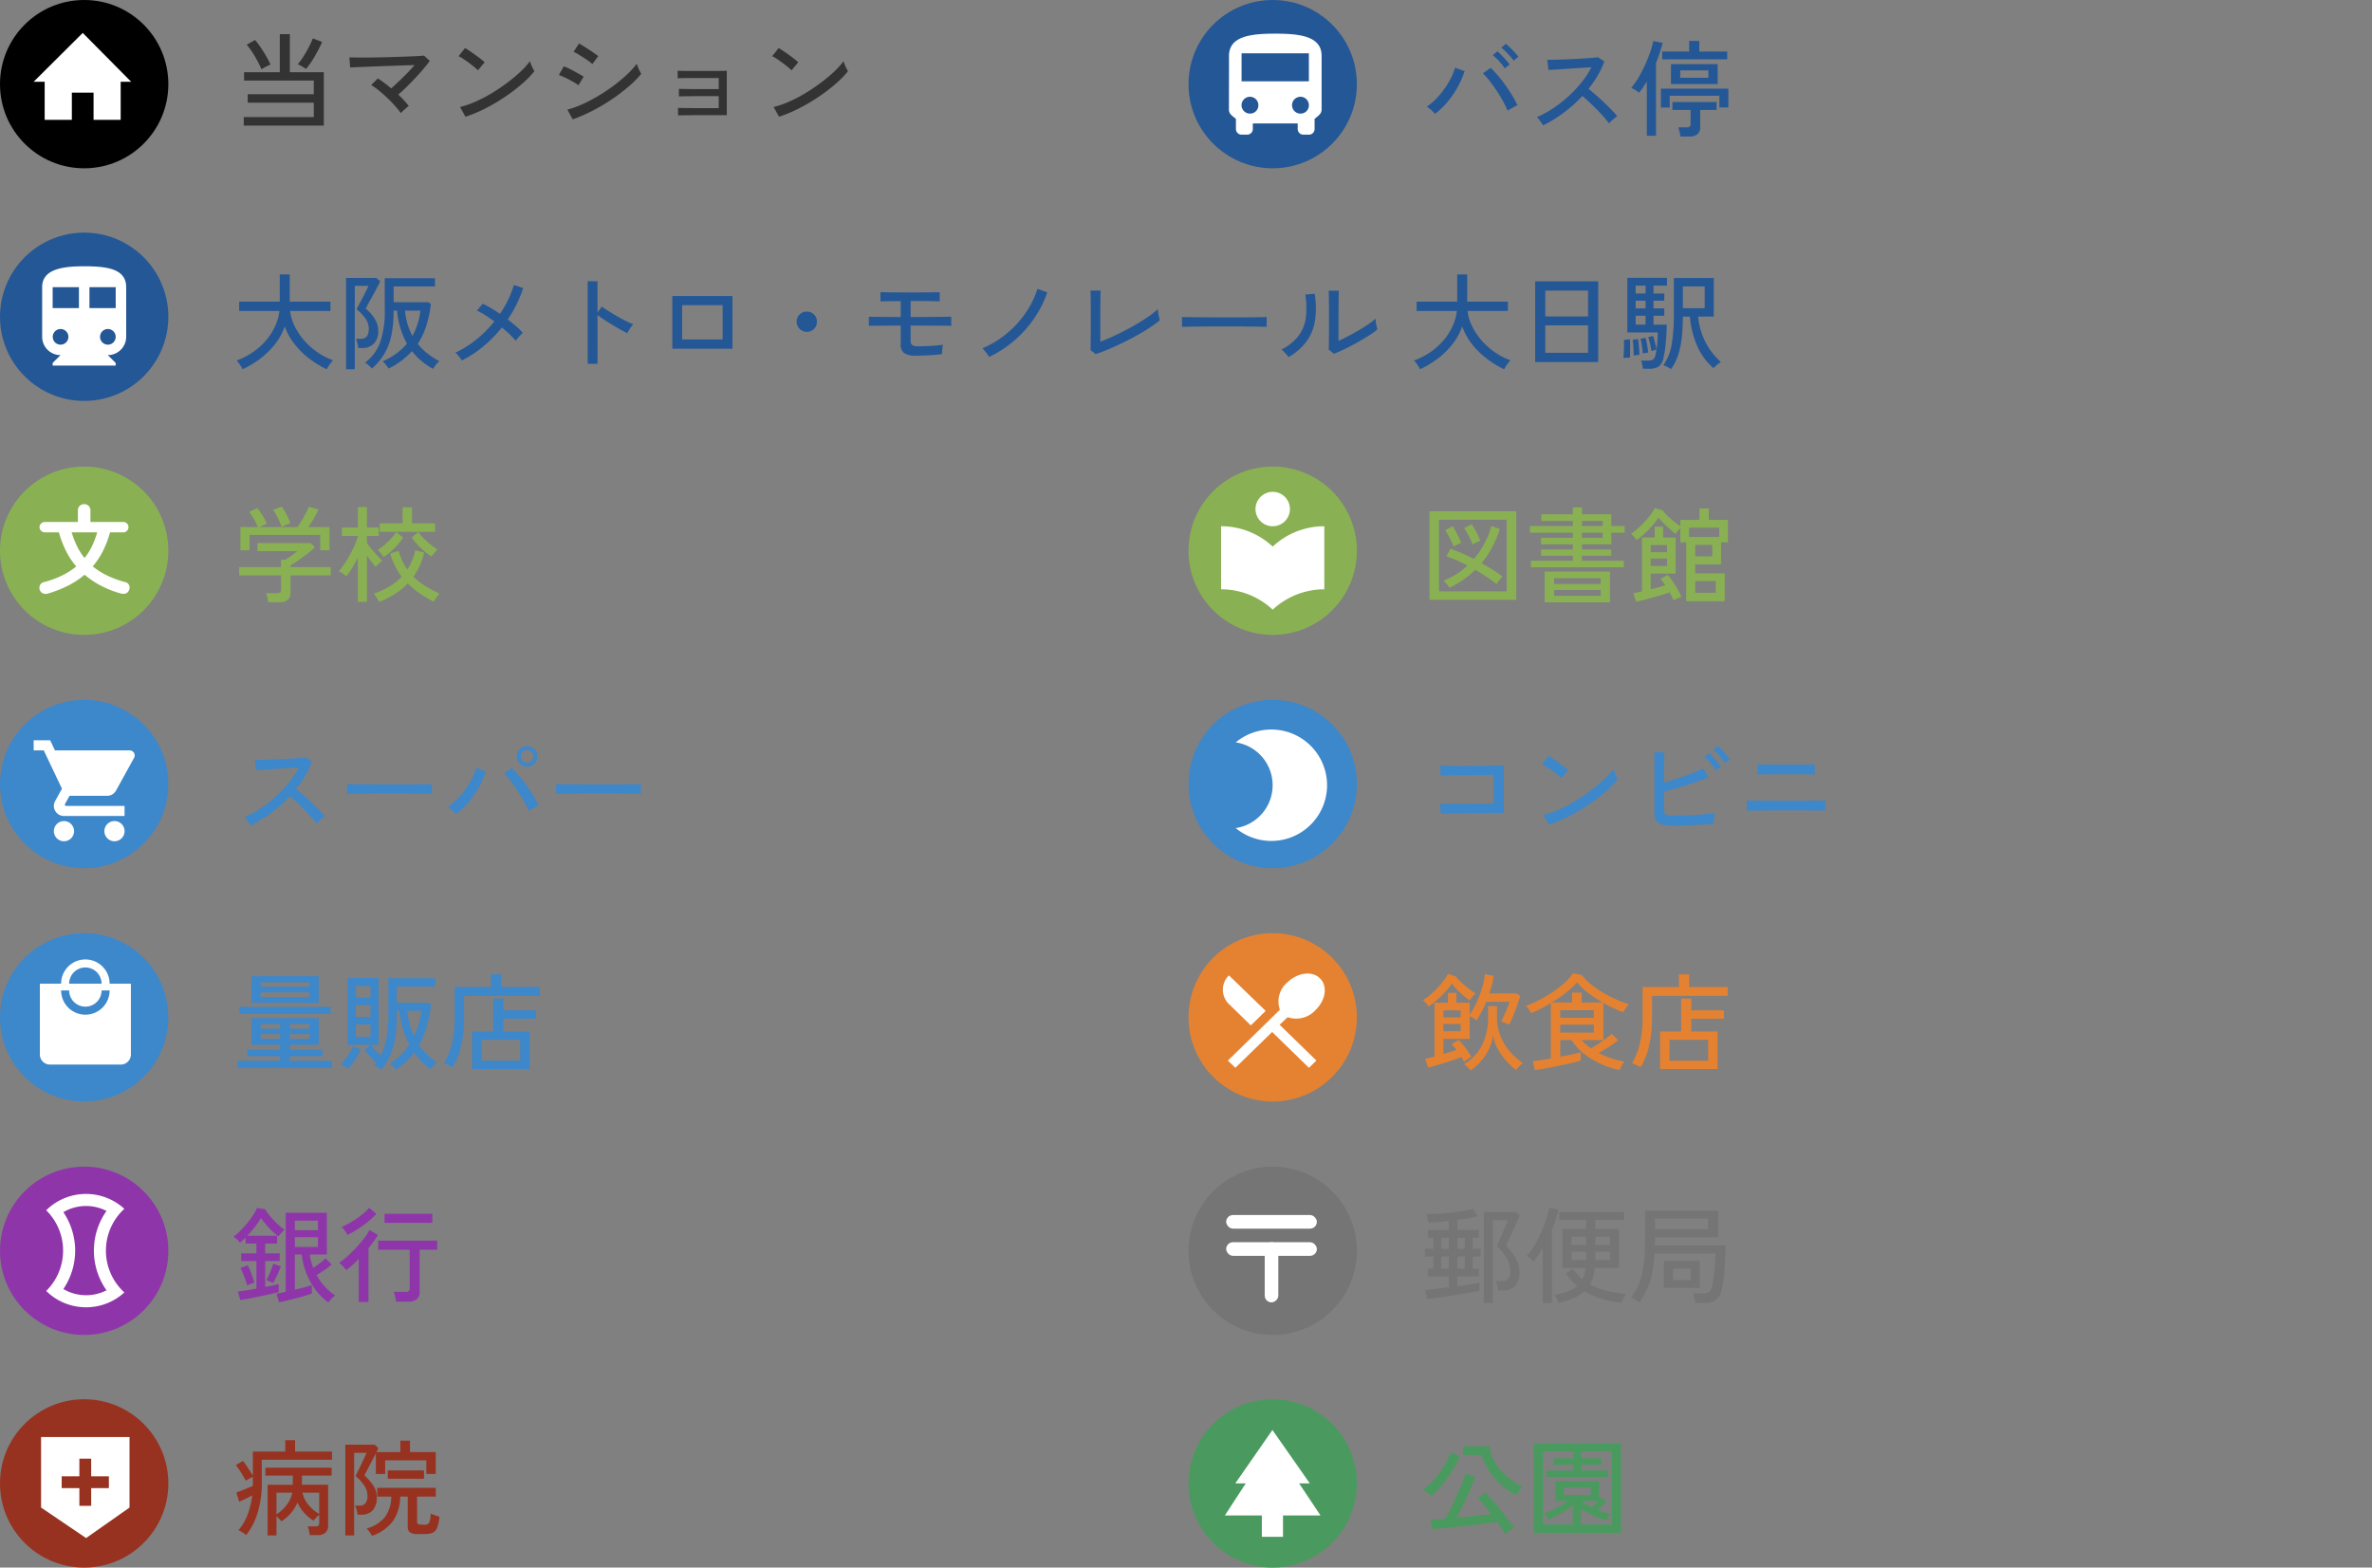 <svg xmlns="http://www.w3.org/2000/svg" xmlns:xlink="http://www.w3.org/1999/xlink" width="295" height="195" viewBox="0 0 295 195">
  <rect x="0" y="0" width="295" height="195" fill="#808080" stroke="none"/>
  <defs>
    <clipPath id="clip-path">
      <rect id="長方形_1557110" data-name="長方形 1557110" width="295" height="195" transform="translate(10217 -8471)" fill="#fff" stroke="#707070" stroke-width="1"/>
    </clipPath>
  </defs>
  <g id="マスクグループ_56" data-name="マスクグループ 56" transform="translate(-10217 8471)" clip-path="url(#clip-path)">
    <g id="グループ_199689" data-name="グループ 199689">
      <g id="グループ_199408" data-name="グループ 199408" transform="translate(10217 -8296.937)">
        <circle id="楕円形_349" data-name="楕円形 349" cx="10.468" cy="10.468" r="10.468" transform="translate(0 0)" fill="#973220"/>
        <path id="中マド_2" data-name="中マド 2" d="M5.594,12.562h0L0,8.771V0H11V8.771l-5.4,3.791Zm-.83-6.206v2.2H6.232v-2.2h2.2V4.887h-2.2v-2.2H4.764v2.2h-2.2V6.355Z" transform="translate(5.108 4.701)" fill="#fff"/>
      </g>
      <g id="グループ_199502" data-name="グループ 199502" transform="translate(10364.813 -8471)">
        <circle id="楕円形_351" data-name="楕円形 351" cx="10.468" cy="10.468" r="10.468" transform="translate(0)" fill="#245796"/>
        <path id="Icon_ion-md-bus" data-name="Icon ion-md-bus" d="M5.625,13.922c0,.628.454.8.872,1.187v1.256a.7.7,0,0,0,.7.7h.7a.7.7,0,0,0,.7-.7v-.7h5.583v.7a.7.7,0,0,0,.7.7h.7a.7.7,0,0,0,.7-.7V15.108c.419-.384.872-.593.872-1.187V7.259c0-2.443-2.687-2.759-5.758-2.759s-5.758.316-5.758,2.759Zm2.617.523A1.047,1.047,0,1,1,9.289,13.4,1.028,1.028,0,0,1,8.242,14.445Zm6.281,0A1.047,1.047,0,1,1,15.57,13.4,1.028,1.028,0,0,1,14.523,14.445Zm1.047-4.013H7.2V6.943H15.57v3.489Z" transform="translate(-0.6 -0.313)" fill="#fff"/>
      </g>
      <g id="グループ_199618" data-name="グループ 199618" transform="translate(10217 -8471)">
        <g id="グループ_199415" data-name="グループ 199415" transform="translate(0)">
          <circle id="楕円形_342" data-name="楕円形 342" cx="10.468" cy="10.468" r="10.468"/>
        </g>
        <path id="Icon_fa-solid-house" data-name="Icon fa-solid-house" d="M12.072,6.074h-1.3l0,4.739H7.4V7.434H4.7v3.379H1.319V6.074H-.049L6.056,0Z" transform="translate(4.236 4.094)" fill="#fff"/>
      </g>
      <g id="グループ_199509" data-name="グループ 199509" transform="translate(10217 -8412.958)">
        <g id="グループ_199503" data-name="グループ 199503" transform="translate(0 0)">
          <circle id="楕円形_351-2" data-name="楕円形 351" cx="10.468" cy="10.468" r="10.468" fill="#89b153"/>
        </g>
        <path id="パス_8426" data-name="パス 8426" d="M1.56.936A.944.944,0,0,1,.852.93.813.813,0,0,1,.468.48.728.728,0,0,1,.516-.1a.706.706,0,0,1,.5-.372A11.76,11.76,0,0,0,3.276-1.3a9.144,9.144,0,0,0,1.74-1.116A9.737,9.737,0,0,1,3.738-4.35a12.756,12.756,0,0,1-.882-2.31H1.1a.623.623,0,0,1-.456-.192.623.623,0,0,1-.192-.456.6.6,0,0,1,.192-.45A.633.633,0,0,1,1.1-7.944H5.22v-1.44a.741.741,0,0,1,.228-.564A.773.773,0,0,1,6-10.164a.773.773,0,0,1,.552.216.741.741,0,0,1,.228.564v1.44h4.092a.613.613,0,0,1,.45.186.613.613,0,0,1,.186.45.633.633,0,0,1-.186.456.6.6,0,0,1-.45.192H9.216a12.01,12.01,0,0,1-.87,2.3A9.809,9.809,0,0,1,7.068-2.424,9,9,0,0,0,8.832-1.3a12.173,12.173,0,0,0,2.256.828A.67.67,0,0,1,11.58-.1.723.723,0,0,1,11.6.48a.738.738,0,0,1-.378.444.988.988,0,0,1-.7.012A11.909,11.909,0,0,1,6.048-1.38,10.581,10.581,0,0,1,4.062-.06,14.559,14.559,0,0,1,1.56.936Zm4.488-4.4a7.521,7.521,0,0,0,.924-1.476A11.2,11.2,0,0,0,7.62-6.66H4.44a11.67,11.67,0,0,0,.666,1.716A7.411,7.411,0,0,0,6.048-3.468Z" transform="translate(4.468 14.837)" fill="#fff"/>
      </g>
      <g id="グループ_199619" data-name="グループ 199619" transform="translate(10217 -8442.063)">
        <g id="グループ_199532" data-name="グループ 199532" transform="translate(0 0)">
          <g id="グループ_199495" data-name="グループ 199495">
            <circle id="楕円形_342-2" data-name="楕円形 342" cx="10.468" cy="10.468" r="10.468" fill="#245796"/>
          </g>
          <path id="Icon_ion-md-train" data-name="Icon ion-md-train" d="M10.851,3.375c-2.613,0-5.226.324-5.226,2.6v6.176a2.281,2.281,0,0,0,2.286,2.275l-.98.974v.327h7.839V15.4l-.98-.974a2.283,2.283,0,0,0,2.286-2.275V5.979C16.077,3.7,13.737,3.375,10.851,3.375Zm-2.94,9.752a.974.974,0,1,1,.98-.974A.976.976,0,0,1,7.911,13.127ZM10.2,8.577H6.932v-2.6H10.2Zm1.307,0v-2.6h3.266v2.6Zm2.286,4.549a.974.974,0,1,1,.98-.974A.976.976,0,0,1,13.791,13.127Z" transform="translate(-0.383 0.812)" fill="#fff"/>
        </g>
      </g>
      <path id="パス_8416" data-name="パス 8416" d="M1.378,15.624V14.558h8.71V12.777H1.872V11.724h8.216v-1.7H1.417V8.981H5.863V4.249H7.111V8.981h4.225v6.643ZM9.126,8.578q-.1-.078-.306-.2t-.4-.234a1.245,1.245,0,0,0-.332-.136,8.831,8.831,0,0,0,.722-.995q.358-.566.663-1.151a10.6,10.6,0,0,0,.5-1.092l1.157.455q-.416.91-.936,1.807A10.916,10.916,0,0,1,9.126,8.578Zm-5.551.039A10.481,10.481,0,0,0,3.087,7.59q-.305-.572-.656-1.111a7.517,7.517,0,0,0-.689-.917l1.04-.585a9.789,9.789,0,0,1,.708.93q.358.527.676,1.079a11.568,11.568,0,0,1,.54,1.047,3.17,3.17,0,0,0-.345.149q-.227.11-.448.234T3.575,8.617Zm17.342,5.447a11.9,11.9,0,0,0-.754-.923q-.442-.494-.949-.975t-1.021-.9a8.535,8.535,0,0,0-.969-.689l.832-.819q.39.247.819.566t.845.67q.429-.377.942-.871T21.7,9.1q.52-.533.923-1-.7.013-1.612.045l-1.891.065q-.981.032-1.885.071t-1.6.065q-.7.026-1.021.052l-.1-1.261q.4.013,1.151.02t1.677-.006q.93-.013,1.918-.039t1.9-.059q.917-.033,1.612-.065T23.8,6.914l.715.663q-.3.416-.76.962T22.743,9.67q-.553.585-1.1,1.131t-1.047.962A12.052,12.052,0,0,1,21.9,13.18a3.38,3.38,0,0,0-.312.247q-.195.169-.384.344T20.917,14.064Zm8.034.455-.676-1.209a11.34,11.34,0,0,0,1.937-.67,18.128,18.128,0,0,0,2.009-1.047,22.47,22.47,0,0,0,1.9-1.281A19.526,19.526,0,0,0,35.77,8.942a9.845,9.845,0,0,0,1.2-1.326,3.675,3.675,0,0,0,.143.4q.1.253.221.494t.182.358a12.485,12.485,0,0,1-1.586,1.612,21.506,21.506,0,0,1-2.119,1.606,23.753,23.753,0,0,1-2.4,1.411A16.675,16.675,0,0,1,28.951,14.519ZM30.5,8.747a4.8,4.8,0,0,0-.448-.41q-.306-.253-.67-.52t-.708-.494a4.2,4.2,0,0,0-.579-.332L28.9,5.978q.234.13.579.364t.708.494q.364.26.676.507t.481.4Zm11.791,6.1-.663-1.209a12.094,12.094,0,0,0,1.944-.708,19.946,19.946,0,0,0,1.989-1.053,22.061,22.061,0,0,0,1.872-1.261,18.7,18.7,0,0,0,1.618-1.358,10.9,10.9,0,0,0,1.209-1.326,3.168,3.168,0,0,0,.143.41q.1.253.221.494t.182.358a12.953,12.953,0,0,1-1.6,1.606,22.826,22.826,0,0,1-2.087,1.579,23.545,23.545,0,0,1-2.373,1.4A19.337,19.337,0,0,1,42.289,14.844Zm2.444-6.877a3.868,3.868,0,0,0-.436-.351q-.306-.221-.676-.461t-.7-.436a4.2,4.2,0,0,0-.526-.273l.676-1.04q.234.13.572.338t.7.449q.364.241.663.448t.455.338ZM43,10.606a3.634,3.634,0,0,0-.475-.325q-.306-.182-.669-.371t-.708-.344a6.24,6.24,0,0,0-.579-.234l.611-1.079a6.059,6.059,0,0,1,.611.26q.351.169.708.364t.67.37q.312.176.481.293ZM55.393,14.35v-.936q.143.013.572.02l1.047.013q.618.007,1.313.007H60.45V11.958H58.416q-.682,0-1.306.007l-1.06.013q-.435.007-.552.019v-.949q.143.013.552.019l1,.013q.591.007,1.287.007H60.45V9.709H56.972q-.631,0-1.072.007t-.559.02V8.8q.143.013.553.02t1,.007h2.7q.715,0,1.222-.007t.637-.02v5.525H58.37q-.7,0-1.339.006l-1.079.013Zm12.558.169-.676-1.209a11.34,11.34,0,0,0,1.937-.67,18.128,18.128,0,0,0,2.008-1.047,22.469,22.469,0,0,0,1.9-1.281A19.525,19.525,0,0,0,74.77,8.942a9.845,9.845,0,0,0,1.2-1.326,3.675,3.675,0,0,0,.143.4q.1.253.221.494t.182.358a12.485,12.485,0,0,1-1.586,1.612,21.507,21.507,0,0,1-2.119,1.606,23.753,23.753,0,0,1-2.405,1.411A16.674,16.674,0,0,1,67.951,14.519ZM69.5,8.747a4.8,4.8,0,0,0-.449-.41q-.306-.253-.67-.52t-.708-.494a4.2,4.2,0,0,0-.578-.332L67.9,5.978q.234.13.578.364t.708.494q.364.26.676.507t.481.4Z" transform="translate(10245.937 -8471)" fill="#333"/>
      <path id="パス_8415" data-name="パス 8415" d="M1.234.975a3.444,3.444,0,0,0-.2-.364Q.9.39.741.182a2.046,2.046,0,0,0-.26-.3A8.473,8.473,0,0,0,2.487-1.131,8.517,8.517,0,0,0,4.122-2.587,7.484,7.484,0,0,0,5.265-4.349a6.371,6.371,0,0,0,.552-1.931H.806V-7.436h5.05v-3.38H7.1v3.38h5.063v1.157H7.141a5.979,5.979,0,0,0,.571,1.9A7.945,7.945,0,0,0,8.88-2.626a9.076,9.076,0,0,0,1.629,1.463A8.238,8.238,0,0,0,12.476-.143q-.1.117-.266.331T11.9.618A2.683,2.683,0,0,0,11.7.975,12.037,12.037,0,0,1,9.536-.345a10.15,10.15,0,0,1-1.83-1.8,7.809,7.809,0,0,1-1.227-2.21A7.634,7.634,0,0,1,5.245-2.119,10.046,10.046,0,0,1,3.4-.325,11.878,11.878,0,0,1,1.234.975Zm23.7-.052a8.15,8.15,0,0,1-2.635-2.2A9.723,9.723,0,0,1,19.4.884q-.078-.117-.214-.3T18.9.234a1.326,1.326,0,0,0-.26-.247,8.1,8.1,0,0,0,3.038-2.2,10.17,10.17,0,0,1-1.233-4.108h-.428a14.69,14.69,0,0,1-.286,3.1A7.5,7.5,0,0,1,18.85-.923,7.694,7.694,0,0,1,17.318.884a4.194,4.194,0,0,0-.4-.4,2.184,2.184,0,0,0-.448-.332A5.609,5.609,0,0,0,18.35-2.4a11.643,11.643,0,0,0,.565-3.939v-4.017h6.244v1.027H20.019v1.963h4.271l.363.208a14.944,14.944,0,0,1-.578,2.737,8.994,8.994,0,0,1-1.058,2.242,7.594,7.594,0,0,0,1.214,1.2A9.442,9.442,0,0,0,25.7-.026a2.473,2.473,0,0,0-.279.267,2.968,2.968,0,0,0-.292.37Q25,.806,24.939.923ZM14.1.975V-10.387h3.765l.48.416a5,5,0,0,1-.234.494q-.182.351-.422.8t-.487.884q-.247.435-.422.767t-.24.449a5.3,5.3,0,0,1,1.136,1.287A2.766,2.766,0,0,1,18.1-3.822,2.165,2.165,0,0,1,17.545-2.2a1.944,1.944,0,0,1-1.409.533h-.519a4.547,4.547,0,0,0-.11-.592,5.078,5.078,0,0,0-.162-.553h.61q.974,0,.974-1.248a2.242,2.242,0,0,0-.435-1.3A5.236,5.236,0,0,0,15.41-6.487l.188-.37q.149-.293.357-.676t.409-.78q.2-.4.344-.7a3.384,3.384,0,0,0,.169-.39H15.189V.975Zm8.256-4.147a7.71,7.71,0,0,0,.63-1.45,9.465,9.465,0,0,0,.37-1.7H21.434a8.074,8.074,0,0,0,.318,1.69A8.1,8.1,0,0,0,22.355-3.172ZM28.5-.117a3.7,3.7,0,0,0-.221-.319q-.143-.189-.3-.377a1.538,1.538,0,0,0-.286-.28A12.267,12.267,0,0,0,30.339-2.75a14.711,14.711,0,0,0,2.207-2.229q-.584-.429-1.149-.787a7.413,7.413,0,0,0-1.019-.552l.714-.858a8.864,8.864,0,0,1,1.032.539q.552.332,1.11.722a12.64,12.64,0,0,0,1.74-3.6l1.155.39a14.588,14.588,0,0,1-.811,2,16.242,16.242,0,0,1-1.11,1.911q.558.429,1.052.852a8.811,8.811,0,0,1,.831.8q-.117.1-.3.292t-.344.384q-.162.2-.253.312a9.208,9.208,0,0,0-.746-.793Q34-3.8,33.481-4.225A16.662,16.662,0,0,1,31.209-1.9,13.8,13.8,0,0,1,28.5-.117ZM44.152.3V-9.971h1.22v3.9l.532-.754q.312.234.811.546t1.071.644q.571.332,1.11.6a8.915,8.915,0,0,0,.928.416,1.859,1.859,0,0,0-.26.312q-.156.221-.292.442t-.2.351q-.351-.169-.844-.448t-1.032-.6q-.539-.325-1.019-.643t-.8-.566V.3ZM54.68-1.586V-8.138h7.477v6.552ZM55.9-2.73h5.037V-6.994H55.9Zm15.5-.949a1.212,1.212,0,0,1-.889-.371,1.215,1.215,0,0,1-.37-.891,1.209,1.209,0,0,1,.37-.9A1.223,1.223,0,0,1,71.4-6.2a1.216,1.216,0,0,1,.9.364,1.22,1.22,0,0,1,.363.9,1.226,1.226,0,0,1-.363.891A1.206,1.206,0,0,1,71.4-3.679ZM84.966-.715a2.605,2.605,0,0,1-1.434-.306,1.22,1.22,0,0,1-.448-1.085V-4.459q-.584,0-1.227.007t-1.22.006q-.578,0-.987.006t-.526.02V-5.564q.143.013.552.02t.974.006q.565,0,1.2.007t1.233.006V-7.5q-.532,0-1.077.007l-.941.013q-.4.007-.5.02V-8.619q.143.013.6.019l1.065.013q.61.007,1.214.007h1.973q.539,0,1.077-.007L87.42-8.6q.389-.007.506-.019v1.157q-.117-.013-.5-.026t-.9-.019Q86-7.514,85.459-7.514H84.317v1.989H85.44q.6,0,1.246-.006l1.22-.013.974-.013.487-.007V-4.42q-.13-.013-.519-.02T87.9-4.446q-.558,0-1.181-.006t-1.233-.007H84.317v1.9a.629.629,0,0,0,.195.52,1.278,1.278,0,0,0,.753.156q.506,0,1.09-.026t1.123-.072q.539-.045.863-.1-.026.1-.058.331t-.052.468q-.019.24-.019.37-.351.052-.935.1t-1.2.072Q85.459-.715,84.966-.715Zm9.113.156A2.181,2.181,0,0,0,93.852-.9q-.162-.208-.331-.416a2.757,2.757,0,0,0-.286-.312,12.1,12.1,0,0,0,3.057-1.859,12.543,12.543,0,0,0,2.343-2.574,11.208,11.208,0,0,0,1.454-2.964l1.22.429a13.041,13.041,0,0,1-1.623,3.237,14.289,14.289,0,0,1-2.48,2.763A13.912,13.912,0,0,1,94.079-.559ZM107.334-.91l-.649-.507q.013-.169.019-.643t.013-1.105q.006-.631.006-1.274V-6.552q0-.507-.006-.988t-.013-.825q-.007-.345-.019-.448h1.259q-.013.247-.019.793t-.013,1.183q-.006.637-.006,1.183v3.2q.9-.338,1.928-.826t2.032-1.046q1-.559,1.837-1.124a10.566,10.566,0,0,0,1.357-1.06,3.134,3.134,0,0,0,.045.436q.045.293.11.565t.091.4a14.353,14.353,0,0,1-1.24.9q-.72.475-1.571.949t-1.753.916q-.9.442-1.772.813T107.334-.91ZM118.07-4.29v-.871q0-.247-.013-.364.325.013.974.02l1.512.013,1.83.013q.967.006,1.934.006t1.824-.006q.857-.007,1.506-.02t.961-.026v.286q0,.234-.006.526a3.6,3.6,0,0,0,.006.41q-.4-.013-1.194-.026t-1.811-.02q-1.019-.006-2.123-.006t-2.155.006q-1.052.007-1.9.02T118.07-4.29Zm18.9,3.341-.662-.533q.013-.182.019-.63t.013-1.04q.007-.591.007-1.228V-5.564q0-.923-.007-1.82T136.309-8.8h1.259q-.013.247-.019.8t-.013,1.2q-.006.644-.006,1.19v3.055q.545-.247,1.22-.6t1.337-.741q.662-.39,1.207-.767a7.039,7.039,0,0,0,.844-.663,3.56,3.56,0,0,0,.039.455q.039.286.1.54t.084.357a9.81,9.81,0,0,1-1.123.8q-.695.435-1.48.871t-1.525.793Q137.49-1.157,136.971-.949Zm-5.66.416a2.408,2.408,0,0,0-.234-.312q-.156-.182-.331-.358a3.85,3.85,0,0,0-.305-.28,6.15,6.15,0,0,0,2.142-1.729,4.8,4.8,0,0,0,.883-2.242A10.423,10.423,0,0,0,133.4-8.32l1.168-.1a11.005,11.005,0,0,1,.045,3.3,5.989,5.989,0,0,1-1.032,2.594A7.3,7.3,0,0,1,131.311-.533ZM147.668.975a3.443,3.443,0,0,0-.2-.364q-.136-.221-.292-.429a2.044,2.044,0,0,0-.26-.3,8.473,8.473,0,0,0,2.006-1.014,8.516,8.516,0,0,0,1.636-1.456A7.483,7.483,0,0,0,151.7-4.349a6.372,6.372,0,0,0,.552-1.931h-5.011V-7.436h5.05v-3.38h1.246v3.38H158.6v1.157h-5.024a5.98,5.98,0,0,0,.571,1.9,7.945,7.945,0,0,0,1.168,1.755,9.076,9.076,0,0,0,1.629,1.463A8.239,8.239,0,0,0,158.91-.143q-.1.117-.266.331t-.305.429a2.683,2.683,0,0,0-.208.358,12.037,12.037,0,0,1-2.161-1.32,10.15,10.15,0,0,1-1.83-1.8,7.808,7.808,0,0,1-1.227-2.21,7.634,7.634,0,0,1-1.233,2.236,10.047,10.047,0,0,1-1.843,1.794A11.879,11.879,0,0,1,147.668.975Zm14.319-.9V-9.958h7.841V.078Zm1.259-1.144h5.322V-4.485h-5.322Zm0-4.524h5.322V-8.814h-5.322ZM178.889.962a2.853,2.853,0,0,0-.474-.28,5.031,5.031,0,0,0-.487-.215,6.318,6.318,0,0,0,1.058-2.7,22.737,22.737,0,0,0,.253-3.595v-4.55H184.2v4.8h-1.947a8.823,8.823,0,0,0,.935,3.211A8.231,8.231,0,0,0,185.094.078a1.681,1.681,0,0,0-.305.2q-.188.143-.357.3a3.623,3.623,0,0,0-.26.26,7.632,7.632,0,0,1-2-2.691,11.172,11.172,0,0,1-.935-3.718h-.883q0,1.235-.11,2.4a11.422,11.422,0,0,1-.422,2.2A6.791,6.791,0,0,1,178.889.962ZM175.4.91q-.026-.208-.1-.527a3.694,3.694,0,0,0-.136-.488h.844a1.2,1.2,0,0,0,.656-.137,1,1,0,0,0,.305-.631q.065-.286.13-.741t.1-.981q.039-.527.039-1.008H173.45v-6.8h4.933v.975h-1.675v.975h1.337v.9h-1.337v.962h1.337v.91h-1.337v1.105h1.636q0,.754-.052,1.515t-.136,1.423a10.57,10.57,0,0,1-.2,1.144,1.821,1.821,0,0,1-.6,1.118,2.037,2.037,0,0,1-1.175.286Zm4.959-7.527h2.713V-9.334h-2.713ZM172.969-.429q.026-.273.045-.7t.026-.858a6.293,6.293,0,0,0-.019-.689l.753-.078q.026.26.026.7t-.006.871q-.007.436-.019.721a3.052,3.052,0,0,0-.4,0A3.31,3.31,0,0,0,172.969-.429Zm1.272-.3q0-.247-.019-.63t-.045-.754a5.36,5.36,0,0,0-.065-.579l.675-.091q.039.247.071.618t.065.735q.032.364.032.6l-.35.046A3.536,3.536,0,0,0,174.241-.728Zm.247-3.848h1.233V-5.681h-1.233Zm.883,3.588q-.013-.26-.058-.6t-.1-.682a4.426,4.426,0,0,0-.123-.546l.636-.117q.065.234.13.579t.117.683q.052.338.065.559-.052.013-.195.039l-.279.052Q175.423-1,175.371-.988Zm-.883-7.462h1.233v-.975h-1.233Zm0,1.859h1.233v-.962h-1.233Zm1.96,5.3q-.052-.377-.162-.884a5.9,5.9,0,0,0-.24-.845l.6-.143a4.625,4.625,0,0,1,.162.513q.084.318.156.637t.11.539l-.175.052-.266.078Q176.5-1.3,176.448-1.287Z" transform="translate(10245.937 -8426.04)" fill="#245796"/>
      <circle id="楕円形_343" data-name="楕円形 343" cx="10.468" cy="10.468" r="10.468" transform="translate(10364.813 -8354.915)" fill="#e58231"/>
      <g id="Icon_ion-md-restaurant" data-name="Icon ion-md-restaurant" transform="translate(10369.086 -8349.896)">
        <path id="パス_8358" data-name="パス 8358" d="M6.886,11.262l1.847-1.8L4.163,5.042a2.489,2.489,0,0,0,0,3.568Z" transform="translate(-3.41 -4.812)" fill="#fff"/>
        <path id="パス_8359" data-name="パス 8359" d="M12.307,9.931a3.256,3.256,0,0,0,3.482-.9c1.26-1.226,1.526-3,.531-3.938-.962-.968-2.786-.71-4.046.517A3.079,3.079,0,0,0,11.345,9c-1.459,1.452-6.467,6.326-6.467,6.326l.929.9,4.576-4.454,4.576,4.454.928-.9-4.576-4.454Z" transform="translate(-4.255 -4.5)" fill="#fff"/>
      </g>
      <path id="パス_8422" data-name="パス 8422" d="M.949.715.559-.364q.234-.052.533-.123T1.729-.65V-7.345H3.406V-8.58h1.04v1.235H6.1v1.469a7.784,7.784,0,0,0,.656-1.073,12.682,12.682,0,0,0,.579-1.3A12.559,12.559,0,0,0,7.768-9.62a8.1,8.1,0,0,0,.227-1.274l1.092.195A9.28,9.28,0,0,1,8.879-9.64q-.143.565-.325,1.138H11.9l.494.286q-.143.507-.377,1.17t-.5,1.313q-.266.65-.514,1.118a1.648,1.648,0,0,0-.286-.149q-.2-.085-.39-.156A1.387,1.387,0,0,0,10-5.005q.2-.351.4-.806t.39-.9a7.718,7.718,0,0,0,.273-.754h-2.9q-.273.65-.579,1.248a8.344,8.344,0,0,1-.63,1.053,1.855,1.855,0,0,0-.4-.28A4.04,4.04,0,0,0,6.1-5.668v2.821H2.834V-.962q.884-.26,1.638-.52-.156-.195-.312-.377t-.3-.325l.871-.533A10.294,10.294,0,0,1,5.609-1.7,11.189,11.189,0,0,1,6.318-.624a1.51,1.51,0,0,0-.286.162q-.182.124-.357.254L5.395,0Q5.33-.143,5.252-.293T5.083-.6q-.39.156-.949.351T2.97.137q-.6.189-1.144.345T.949.715ZM6.2,1.079A1.8,1.8,0,0,0,5.98.813Q5.824.65,5.661.5a1.117,1.117,0,0,0-.28-.2A5.54,5.54,0,0,0,7.664-2.125,7.865,7.865,0,0,0,8.4-5.577V-6.929H9.5v1.352a6.333,6.333,0,0,0,.409,2.314A6.669,6.669,0,0,0,11.05-1.352,9.146,9.146,0,0,0,12.727.182a1.3,1.3,0,0,0-.3.227q-.169.163-.325.331t-.234.273A7.994,7.994,0,0,1,10.55-.228,7.875,7.875,0,0,1,9.5-1.794a4.379,4.379,0,0,1-.488-1.625A5.529,5.529,0,0,1,8.151-.942,7.026,7.026,0,0,1,6.2,1.079ZM1-6.877a1.87,1.87,0,0,0-.2-.28Q.663-7.319.52-7.469a1.817,1.817,0,0,0-.234-.214,5.067,5.067,0,0,0,.878-.611,11.1,11.1,0,0,0,.9-.858,10.84,10.84,0,0,0,.793-.936,6.169,6.169,0,0,0,.546-.845l1,.325a3.037,3.037,0,0,0,.423.5q.293.293.657.6t.721.578a6.392,6.392,0,0,0,.631.423,2.841,2.841,0,0,0-.247.253q-.156.176-.293.345a2.985,2.985,0,0,0-.2.273Q5.85-7.8,5.531-8.067t-.643-.572q-.325-.306-.6-.6a4.554,4.554,0,0,1-.416-.5,7.1,7.1,0,0,1-.8,1.027A13.933,13.933,0,0,1,2.021-7.676,9.733,9.733,0,0,1,1-6.877ZM2.834-3.8H4.979v-.91H2.834Zm0-1.729H4.979V-6.4H2.834ZM14.209,1.027,13.962-.078q.325-.026.923-.117T16.2-.416v-6.9q-.611.377-1.235.7t-1.222.566a4.289,4.289,0,0,0-.286-.468,3.133,3.133,0,0,0-.351-.442,12.772,12.772,0,0,0,1.67-.741,18.916,18.916,0,0,0,1.684-1,12.385,12.385,0,0,0,1.469-1.137A6.085,6.085,0,0,0,18.941-11l1.092.2a6.315,6.315,0,0,0,1.15,1.163,13.276,13.276,0,0,0,1.534,1.053,15.4,15.4,0,0,0,1.658.851,14.322,14.322,0,0,0,1.508.572,3.636,3.636,0,0,0-.37.494q-.2.312-.306.507Q24.635-6.37,24-6.669t-1.274-.663V-2.7h-2.7a7.3,7.3,0,0,0,.552.546,6.044,6.044,0,0,0,.617.481q.442-.26.943-.592t.936-.656a7.835,7.835,0,0,0,.682-.559l.819.793q-.3.247-.708.533T23-1.6q-.448.273-.851.507a10.616,10.616,0,0,0,1.528.644,11.923,11.923,0,0,0,1.67.422,1.766,1.766,0,0,0-.227.3,4.584,4.584,0,0,0-.228.4,1.993,1.993,0,0,0-.143.351,10.442,10.442,0,0,1-2.3-.741,10.031,10.031,0,0,1-2.119-1.28,6.81,6.81,0,0,1-1.56-1.71h-1.4V-.637q.806-.143,1.5-.293t1.047-.253V-.156q-.325.1-.891.241T17.778.37Q17.1.52,16.406.657T15.139.89Q14.56.988,14.209,1.027Zm2.08-8.4h2.548V-8.606h1.2v1.235h2.613a14.923,14.923,0,0,1-1.794-1.183A8.209,8.209,0,0,1,19.461-9.88,10.2,10.2,0,0,1,18.07-8.593,17.887,17.887,0,0,1,16.289-7.371Zm1.079,3.744h4.173v-.988H17.368Zm0-1.846h4.173v-.949H17.368ZM29.783.9V-3.77H32.4v-4.1h1.261V-6.4h4.056v1.04H33.657V-3.77h3.276V.9ZM27.352.663Q27.235.6,27.034.5t-.4-.189a1.537,1.537,0,0,0-.345-.117,8.718,8.718,0,0,0,.988-2.509A14.378,14.378,0,0,0,27.612-5.6V-9.3h4.524v-1.573H33.4V-9.3h4.784V-8.2h-9.4V-5.59a16.221,16.221,0,0,1-.351,3.523A8.6,8.6,0,0,1,27.352.663Zm3.6-.793h4.81v-2.6h-4.81Z" transform="translate(10393.677 -8338.916)" fill="#e58231"/>
      <circle id="楕円形_344" data-name="楕円形 344" cx="10.468" cy="10.468" r="10.468" transform="translate(10364.813 -8383.937)" fill="#3d87cb"/>
      <path id="Icon_feather-moon" data-name="Icon feather-moon" d="M13.83,7.538A6.93,6.93,0,1,1,6.292,0,5.39,5.39,0,0,0,13.83,7.538Z" transform="translate(10375.134 -8363.54) rotate(-135)" fill="#fff"/>
      <path id="パス_8424" data-name="パス 8424" d="M2.509-1.833,2.444-3.094q.156.013.617.02t1.118.006H5.57q.735,0,1.43-.006l1.248-.013q.552-.007.825-.007V-6.669H8.333q-.52,0-1.209.007l-1.43.013-1.411.013q-.669.007-1.15.02t-.65.026L2.457-7.839q.208.013.806.026T4.68-7.8Q5.5-7.8,6.4-7.806l1.716-.013,1.417-.013q.6-.006.806-.019v5.928H9.256q-.676,0-1.5.007T6.09-1.9q-.838.013-1.586.02t-1.28.019Q2.691-1.846,2.509-1.833ZM15.951-.481,15.275-1.69a11.34,11.34,0,0,0,1.937-.669,18.128,18.128,0,0,0,2.009-1.046,22.47,22.47,0,0,0,1.9-1.281A19.526,19.526,0,0,0,22.77-6.058a9.844,9.844,0,0,0,1.2-1.326,3.674,3.674,0,0,0,.143.4q.1.254.221.494t.182.358a12.485,12.485,0,0,1-1.586,1.612,21.507,21.507,0,0,1-2.119,1.605,23.752,23.752,0,0,1-2.4,1.411A16.675,16.675,0,0,1,15.951-.481ZM17.5-6.253a4.8,4.8,0,0,0-.448-.409q-.306-.254-.67-.52t-.708-.494a4.2,4.2,0,0,0-.578-.332L15.9-9.022q.234.13.579.364t.708.494q.364.26.676.507t.481.4ZM31.577-.364a7.018,7.018,0,0,1-1.482-.123,1.2,1.2,0,0,1-.78-.481,1.92,1.92,0,0,1-.234-1.047V-9.477h1.235q-.013.364-.026,1T30.271-7.1q-.007.741-.007,1.417.585-.169,1.254-.39t1.339-.461q.67-.241,1.268-.481t1.027-.461l.65,1.118q-.52.221-1.209.461t-1.45.481q-.76.241-1.508.455t-1.372.384v2.145a1.228,1.228,0,0,0,.091.533.5.5,0,0,0,.351.247,3.387,3.387,0,0,0,.767.065q.546,0,1.235-.026t1.4-.072q.715-.045,1.365-.1t1.131-.137q-.039.156-.078.423t-.058.514q-.02.247-.02.377-.663.065-1.528.123T33.182-.4Q32.305-.364,31.577-.364Zm6.279-7.774a5.689,5.689,0,0,0-.423-.585q-.253-.312-.527-.6a5.7,5.7,0,0,0-.507-.488l.585-.455a5.006,5.006,0,0,1,.5.488q.292.319.565.644a5.759,5.759,0,0,1,.416.546Zm-1.144.923a5.585,5.585,0,0,0-.4-.6q-.247-.325-.52-.624a6.6,6.6,0,0,0-.494-.494l.6-.442a5.366,5.366,0,0,1,.481.494q.286.325.552.657t.41.553ZM40.573-2.21V-3.484q.13.013.553.02l1.021.013q.6.007,1.248.007h3.185q.559,0,1.164-.007t1.15-.006q.546,0,.936-.007t.494-.02V-2.21q-.1-.013-.481-.02t-.917-.007q-.539,0-1.137-.007t-1.164-.006h-1.9q-.572,0-1.242.006t-1.293.007q-.624,0-1.066.007T40.573-2.21Zm1.339-4.5V-7.982q.13.013.585.02l1.053.013q.6.007,1.19.007h1.9q.514,0,1.027-.007l.884-.013q.37-.006.462-.02v1.274q-.117-.013-.475-.02l-.852-.013q-.494-.007-1.014-.007H45.032q-.442,0-.942.007t-.962.006q-.462,0-.793.007T41.912-6.708Z" transform="translate(10393.677 -8367.937)" fill="#3d87cb"/>
      <g id="グループ_199508" data-name="グループ 199508" transform="translate(10217 -8354.915)">
        <g id="グループ_199507" data-name="グループ 199507" transform="translate(0)">
          <circle id="楕円形_345" data-name="楕円形 345" cx="10.468" cy="10.468" r="10.468" fill="#3d87cb"/>
        </g>
        <path id="パス_8371" data-name="パス 8371" d="M4.5,9v8.805a1.258,1.258,0,0,0,1.258,1.258h8.806a1.258,1.258,0,0,0,1.258-1.258V9Z" transform="translate(0.457 -2.719)" fill="#fff"/>
        <path id="パス_8372" data-name="パス 8372" d="M17.032,15A2.516,2.516,0,0,1,12,15" transform="translate(-3.898 -7.877)" fill="#fff"/>
        <path id="パス_8372_-_アウトライン" data-name="パス 8372 - アウトライン" d="M14.516,18.016A3.019,3.019,0,0,1,11.5,15h1a2.016,2.016,0,0,0,4.032,0h1A3.019,3.019,0,0,1,14.516,18.016Z" transform="translate(-3.898 -7.877)" fill="#3d87cb"/>
        <path id="パス_8373" data-name="パス 8373" d="M17.532,17.516h-1a2.016,2.016,0,0,0-4.032,0h-1a3.016,3.016,0,0,1,6.032,0Z" transform="translate(-3.899 -11.234)" fill="#fff"/>
      </g>
      <path id="パス_8418" data-name="パス 8418" d="M.65.754V-.117H5.9V-.689H1.833v-.832H5.9v-.6H2.34V-5.434H10.7v3.315H7.111v.6h4.056v.832H7.111v.572H12.35V.754ZM2.34-7.332v-3.315H10.7v3.315ZM.832-5.954v-.871H12.181v.871ZM3.484-8.06H9.529v-.572H3.484Zm0-1.274H9.529v-.559H3.484ZM7.111-2.847H9.542v-.611H7.111Zm-3.614,0H5.9v-.611H3.5ZM7.111-4.121H9.542v-.585H7.111Zm-3.614,0H5.9v-.585H3.5Zm16.8,5.1a3.8,3.8,0,0,0-.357-.423,2.006,2.006,0,0,0-.4-.345A7.4,7.4,0,0,0,20.9-.838,7.793,7.793,0,0,0,21.97-2.145a11.435,11.435,0,0,1-1.222-4.2h-.325v.416a18.8,18.8,0,0,1-.188,2.834,9.135,9.135,0,0,1-.6,2.2A8.093,8.093,0,0,1,18.512.962a3.248,3.248,0,0,0-.436-.293Q17.8.507,17.6.416l.13-.156A1.829,1.829,0,0,0,17.849.1a10.661,10.661,0,0,1-.767-.767,9.537,9.537,0,0,1-.689-.845l.819-.6H14.3v-8.307h3.848v8.307h-.923a5.224,5.224,0,0,0,.539.683q.319.344.644.643a7.566,7.566,0,0,0,.721-2.171,16.711,16.711,0,0,0,.228-2.977v-4.459h5.837V-9.36H20.423v2.015H24.31l.364.273a16.967,16.967,0,0,1-.527,2.665,10.66,10.66,0,0,1-.968,2.327A8.361,8.361,0,0,0,24.174-.9,7.323,7.323,0,0,0,25.4.078a3.572,3.572,0,0,0-.423.41,4.642,4.642,0,0,0-.358.436A9.469,9.469,0,0,1,23.51-.039a9.321,9.321,0,0,1-.942-1.118A8.485,8.485,0,0,1,21.561-.026,9.631,9.631,0,0,1,20.293.975ZM22.555-3.2a10,10,0,0,0,.91-3.146H21.7A10.6,10.6,0,0,0,22.555-3.2ZM14.378.871Q14.287.806,14.1.689L13.748.462a1.677,1.677,0,0,0-.28-.15,4.9,4.9,0,0,0,.559-.65q.286-.39.546-.806a4.807,4.807,0,0,0,.4-.78l.949.429a7.073,7.073,0,0,1-.436.832q-.266.442-.559.845A8.125,8.125,0,0,1,14.378.871Zm.936-3.978h1.833V-4.654H15.314Zm0-2.47h1.833V-7.046H15.314Zm0-2.392h1.833V-9.425H15.314ZM29.783.9V-3.77H32.4v-4.1h1.261V-6.4h4.056v1.04H33.657V-3.77h3.276V.9ZM27.352.663Q27.235.6,27.034.5t-.4-.189a1.537,1.537,0,0,0-.345-.117,8.718,8.718,0,0,0,.988-2.509A14.378,14.378,0,0,0,27.612-5.6V-9.3h4.524v-1.573H33.4V-9.3h4.784V-8.2h-9.4V-5.59a16.221,16.221,0,0,1-.351,3.523A8.6,8.6,0,0,1,27.352.663Zm3.6-.793h4.81v-2.6h-4.81Z" transform="translate(10245.937 -8338.916)" fill="#3d87cb"/>
      <g id="グループ_199412" data-name="グループ 199412" transform="translate(10217 -8383.937)">
        <circle id="楕円形_345-2" data-name="楕円形 345" cx="10.468" cy="10.468" r="10.468" transform="translate(0)" fill="#3d87cb"/>
        <path id="Icon_material-shopping-cart" data-name="Icon material-shopping-cart" d="M5.269,13.05a1.256,1.256,0,1,0,1.256,1.256A1.255,1.255,0,0,0,5.269,13.05ZM1.5,3V4.256H2.756L5.017,9.024l-.848,1.539a1.214,1.214,0,0,0-.157.6,1.26,1.26,0,0,0,1.256,1.256h7.537V11.165H5.532a.156.156,0,0,1-.157-.157l.019-.075L5.96,9.909h4.679a1.25,1.25,0,0,0,1.1-.647l2.249-4.076a.63.63,0,0,0-.553-.93H4.144L3.554,3ZM11.55,13.05a1.256,1.256,0,1,0,1.256,1.256A1.255,1.255,0,0,0,11.55,13.05Z" transform="translate(2.687 2.025)" fill="#fff"/>
      </g>
      <path id="パス_8419" data-name="パス 8419" d="M2.236-.377q-.13-.2-.358-.526a2.281,2.281,0,0,0-.422-.488,12.676,12.676,0,0,0,2-1.092A15.957,15.957,0,0,0,5.369-3.971,14.96,14.96,0,0,0,7.02-5.727,11.005,11.005,0,0,0,8.242-7.6q-.6.039-1.358.084t-1.534.1q-.773.052-1.424.091T2.9-7.267L2.756-8.528q.312,0,.949-.013t1.424-.045q.787-.032,1.573-.078t1.417-.091q.63-.046.929-.1l.806.52a10.743,10.743,0,0,1-.825,1.755A13.432,13.432,0,0,1,7.878-4.914q.442.351.949.793t1,.916q.494.474.923.91a9.193,9.193,0,0,1,.7.786,4.828,4.828,0,0,0-.526.409,4.283,4.283,0,0,0-.488.488,10.234,10.234,0,0,0-.656-.812q-.4-.449-.865-.923t-.936-.916Q7.514-3.7,7.124-4.03a17.189,17.189,0,0,1-2.353,2.1A16.041,16.041,0,0,1,2.236-.377Zm12-3.913v-.871q0-.247-.013-.364.325.013.975.02l1.514.013,1.833.013q.968.006,1.937.006t1.826-.006q.858-.007,1.508-.02t.962-.026v.286q0,.234-.007.526a3.594,3.594,0,0,0,.007.41q-.4-.013-1.2-.026t-1.814-.02q-1.02-.006-2.125-.006t-2.158.006q-1.053.007-1.9.02T14.235-4.29Zm13.559,2.5a5.847,5.847,0,0,0-.468-.468,3.338,3.338,0,0,0-.559-.429,8.3,8.3,0,0,0,1.553-1.4,10.75,10.75,0,0,0,1.222-1.723,7.524,7.524,0,0,0,.735-1.709l1.2.416a11.157,11.157,0,0,1-.845,1.95,11.645,11.645,0,0,1-1.248,1.84A9.6,9.6,0,0,1,27.794-1.794Zm9.022-.39a10.151,10.151,0,0,0-.566-1.183q-.358-.65-.793-1.306T34.58-5.9a8.1,8.1,0,0,0-.832-.929l.962-.7a11.8,11.8,0,0,1,.9.962q.475.559.93,1.2t.845,1.274a13.313,13.313,0,0,1,.663,1.209q-.208.1-.591.319T36.816-2.184Zm-.2-5.512a1.225,1.225,0,0,1-.9-.377,1.225,1.225,0,0,1-.377-.9,1.219,1.219,0,0,1,.377-.9,1.236,1.236,0,0,1,.9-.37,1.229,1.229,0,0,1,.9.37,1.229,1.229,0,0,1,.371.9,1.236,1.236,0,0,1-.371.9A1.219,1.219,0,0,1,36.621-7.7Zm0-.481a.763.763,0,0,0,.559-.234.763.763,0,0,0,.234-.559.763.763,0,0,0-.234-.559.763.763,0,0,0-.559-.234.763.763,0,0,0-.559.234.763.763,0,0,0-.234.559.763.763,0,0,0,.234.559A.763.763,0,0,0,36.621-8.177ZM40.235-4.29v-.871q0-.247-.013-.364.325.013.975.02l1.514.013,1.833.013q.969.006,1.937.006t1.826-.006q.858-.007,1.508-.02t.962-.026v.286q0,.234-.007.526a3.594,3.594,0,0,0,.007.41q-.4-.013-1.2-.026t-1.813-.02q-1.02-.006-2.126-.006t-2.158.006q-1.053.007-1.9.02T40.235-4.29Z" transform="translate(10245.937 -8367.937)" fill="#3d87cb"/>
      <path id="パス_8417" data-name="パス 8417" d="M1.794-1.807a5.847,5.847,0,0,0-.468-.468A3.338,3.338,0,0,0,.767-2.7,7.837,7.837,0,0,0,2.32-4.1,11,11,0,0,0,3.543-5.831,7.524,7.524,0,0,0,4.277-7.54l1.2.416a11.157,11.157,0,0,1-.845,1.95A11.645,11.645,0,0,1,3.38-3.335,9.6,9.6,0,0,1,1.794-1.807Zm9.022-.39A10.151,10.151,0,0,0,10.25-3.38q-.358-.65-.793-1.307T8.58-5.908a8.1,8.1,0,0,0-.832-.93l.962-.689a12.387,12.387,0,0,1,.9.955q.475.553.93,1.19t.845,1.28q.39.644.663,1.215-.208.091-.591.306T10.816-2.2Zm.741-6.227a4.761,4.761,0,0,0-.442-.566q-.273-.306-.559-.585a6.263,6.263,0,0,0-.52-.462l.572-.481q.208.169.514.468t.6.611a5.229,5.229,0,0,1,.449.533Zm-1.092.962a5.217,5.217,0,0,0-.429-.585q-.26-.312-.546-.6a5.727,5.727,0,0,0-.52-.468l.585-.468a5.743,5.743,0,0,1,.5.474q.292.306.578.624a6.2,6.2,0,0,1,.442.54ZM15.236-.377q-.13-.2-.358-.526a2.281,2.281,0,0,0-.422-.488,12.676,12.676,0,0,0,2-1.092,15.957,15.957,0,0,0,1.911-1.488A14.96,14.96,0,0,0,20.02-5.727,11.006,11.006,0,0,0,21.242-7.6q-.6.039-1.359.084t-1.534.1q-.774.052-1.424.091T15.9-7.267l-.143-1.261q.312,0,.949-.013t1.424-.045q.787-.032,1.573-.078t1.417-.091q.631-.046.93-.1l.806.52a10.743,10.743,0,0,1-.826,1.755,13.432,13.432,0,0,1-1.15,1.664q.442.351.949.793t1,.916q.494.474.923.91a9.193,9.193,0,0,1,.7.786,4.828,4.828,0,0,0-.526.409,4.283,4.283,0,0,0-.488.488,10.233,10.233,0,0,0-.656-.812q-.4-.449-.865-.923t-.936-.916q-.468-.442-.858-.767a17.189,17.189,0,0,1-2.353,2.1A16.041,16.041,0,0,1,15.236-.377Zm12.9,1.3v-6.76q-.234.39-.475.741t-.487.663a3.455,3.455,0,0,0-.475-.338q-.279-.169-.5-.286a8.48,8.48,0,0,0,.91-1.28A16.164,16.164,0,0,0,27.917-7.9q.37-.819.637-1.593a10.441,10.441,0,0,0,.383-1.372l1.17.234q-.169.624-.377,1.255t-.455,1.241V.923Zm3-6.435V-7.995h5.811v2.483Zm1.17,6.526a3.4,3.4,0,0,0-.1-.585,4.963,4.963,0,0,0-.163-.559h1.027a.645.645,0,0,0,.39-.091.408.408,0,0,0,.117-.338V-2.288H31.317v-.988h5.5v.988H34.775V-.182a1.117,1.117,0,0,1-.345.91,1.637,1.637,0,0,1-1.06.286Zm-2.418-3.6V-4.94h8.385V-2.6H37.154V-4.056H30.979v1.469Zm.156-6.006v-.962H33.4v-1.326h1.261v1.326h3.471v.962Zm2.249,2.3h3.5v-.923h-3.5Z" transform="translate(10393.677 -8455.031)" fill="#245796"/>
      <path id="パス_8414" data-name="パス 8414" d="M4.42,1a5.217,5.217,0,0,0-.1-.592A2.764,2.764,0,0,0,4.147-.13H5.512a.612.612,0,0,0,.39-.1.429.429,0,0,0,.117-.345V-2.34H.806V-3.38H6.019v-.91h.546q.312-.208.734-.5a8.252,8.252,0,0,0,.734-.566H3.081v-1h6.63l.52.507q-.247.247-.643.572t-.852.656q-.455.332-.858.6T7.2-3.588v.208h4.992v1.04H7.2V-.221Q7.2,1,5.785,1ZM.962-5.46V-8.346H3.133a5.257,5.257,0,0,0-.292-.643q-.189-.358-.4-.7a4.111,4.111,0,0,0-.39-.546l1.014-.481a6.931,6.931,0,0,1,.429.585q.234.351.442.715a4.682,4.682,0,0,1,.312.637L3.3-8.346H8.047q.234-.312.52-.786t.54-.956a8.115,8.115,0,0,0,.37-.78l1.2.325a11.721,11.721,0,0,1-.565,1.085q-.358.618-.7,1.111h2.626V-5.46H10.894V-7.371h-8.8V-5.46ZM6.071-8.385a4.97,4.97,0,0,0-.253-.682q-.176-.4-.39-.786a4.679,4.679,0,0,0-.409-.637l1.079-.4a5.2,5.2,0,0,1,.4.611q.214.377.4.767a5.274,5.274,0,0,1,.279.676Zm9.5,9.334V-4.563q-.325.663-.7,1.267a10.579,10.579,0,0,1-.722,1.047,2.607,2.607,0,0,0-.273-.2q-.182-.117-.37-.234a2.69,2.69,0,0,0-.306-.169,9.314,9.314,0,0,0,.715-.949q.364-.546.689-1.144t.579-1.176a7.945,7.945,0,0,0,.383-1.047v-.078H13.585v-1.04h1.989v-2.548H16.7v2.548h1.469v1.04H16.7v.884q.221.325.572.747t.708.813q.357.39.618.637-.091.065-.253.208t-.312.292l-.24.24q-.221-.234-.514-.6T16.7-4.8V.949Zm2.639.013a3.387,3.387,0,0,0-.175-.325q-.124-.208-.26-.409a2.1,2.1,0,0,0-.228-.293A9.975,9.975,0,0,0,19.441-.93a7.22,7.22,0,0,0,1.58-1.254,8.426,8.426,0,0,1-.832-1.332A7.994,7.994,0,0,1,19.6-5.07l1.066-.312a6.927,6.927,0,0,0,.435,1.248,6.776,6.776,0,0,0,.618,1.066,7.208,7.208,0,0,0,.591-1.118A6.3,6.3,0,0,0,22.7-5.46l1.118.286a8.985,8.985,0,0,1-.546,1.618,7.713,7.713,0,0,1-.793,1.372,8.335,8.335,0,0,0,1.58,1.222q.852.507,1.684.9A2.338,2.338,0,0,0,25.493.2,4.455,4.455,0,0,0,25.2.6q-.137.208-.2.325a15.825,15.825,0,0,1-1.69-.995,10.361,10.361,0,0,1-1.534-1.267A8.686,8.686,0,0,1,20.131-.007,11.865,11.865,0,0,1,18.213.962Zm.078-8.723V-8.814h2.847v-2h1.17v2h2.873v1.053Zm.494,3.133a2.12,2.12,0,0,0-.2-.286q-.136-.169-.286-.338a2.974,2.974,0,0,0-.253-.26,6.87,6.87,0,0,0,.819-.611,10.571,10.571,0,0,0,.845-.806,5.245,5.245,0,0,0,.637-.806l.858.689A8,8,0,0,1,20.1-5.72,9.621,9.621,0,0,1,18.785-4.628Zm5.954-.052a9.2,9.2,0,0,1-1.333-1.066,8.852,8.852,0,0,1-1.137-1.3l.832-.689a6.378,6.378,0,0,0,.683.806,9.6,9.6,0,0,0,.858.773,7.817,7.817,0,0,0,.838.592,2.693,2.693,0,0,0-.24.247q-.149.169-.286.345T24.739-4.68Z" transform="translate(10245.937 -8397.083)" fill="#89b153"/>
      <g id="グループ_199504" data-name="グループ 199504" transform="translate(10364.813 -8412.958)">
        <circle id="楕円形_351-3" data-name="楕円形 351" cx="10.468" cy="10.468" r="10.468" fill="#89b153"/>
      </g>
      <path id="Icon_material-local-library" data-name="Icon material-local-library" d="M10.919,9.811A9.38,9.38,0,0,0,4.5,7.279v7.845a9.38,9.38,0,0,1,6.419,2.532,9.413,9.413,0,0,1,6.419-2.532V7.279A9.38,9.38,0,0,0,10.919,9.811Zm0-2.532a2.14,2.14,0,1,0-2.14-2.14A2.137,2.137,0,0,0,10.919,7.279Z" transform="translate(10364.365 -8412.816)" fill="#fff"/>
      <path id="パス_8425" data-name="パス 8425" d="M1.105.572V-10.452H11.9V.572ZM2.288-.481h8.424V-9.4H2.288ZM3.6-.923a1.713,1.713,0,0,0-.2-.286q-.149-.182-.305-.364a1.608,1.608,0,0,0-.247-.247,8.419,8.419,0,0,0,1.618-.806A9.573,9.573,0,0,0,5.837-3.692q-.715-.377-1.4-.676A12.254,12.254,0,0,0,3.2-4.836l.52-.936a13.989,13.989,0,0,1,1.4.54q.748.332,1.5.721A10.367,10.367,0,0,0,8.021-6.6a9.4,9.4,0,0,0,.767-2.009l1.066.364a13.825,13.825,0,0,1-.943,2.255,11.519,11.519,0,0,1-1.332,2q.754.416,1.423.845t1.189.806a3.747,3.747,0,0,0-.4.462,4.724,4.724,0,0,0-.338.487q-.533-.429-1.222-.884T6.8-3.159A12.274,12.274,0,0,1,3.6-.923ZM6.474-6.305q-.1-.286-.286-.676t-.39-.76q-.208-.371-.377-.618l.923-.481a8.164,8.164,0,0,1,.592,1q.305.6.5,1.053a5.212,5.212,0,0,0-.5.221A3.343,3.343,0,0,0,6.474-6.305Zm-2.366.26q-.1-.286-.286-.676t-.39-.76q-.208-.37-.377-.617l.923-.481a7.678,7.678,0,0,1,.585,1q.3.6.494,1.053a4.787,4.787,0,0,0-.494.221A3.457,3.457,0,0,0,4.108-6.045Zm9.607,2.574V-4.29h5.226v-.624H14.989v-.78h3.952v-.637H14.989v-.806h3.952v-.637H13.6v-.832h5.343v-.637H15.015v-.819h3.926v-.858h1.131v.858h3.64v1.456h1.664v.832H23.712v1.443h-3.64v.637h3.64v.78h-3.64v.624h5.2v.819ZM15.431.884V-2.938h8.125V.884ZM16.614.078H22.4V-.65H16.614Zm0-1.482H22.4v-.715H16.614Zm3.458-5.733h2.574v-.637H20.072Zm0-1.469h2.574v-.637H20.072ZM33.033.741V-6.591h-.728V-8.346q-.156.156-.338.371a1.915,1.915,0,0,0-.247.345q-.312-.234-.728-.6t-.8-.76a7.86,7.86,0,0,1-.6-.676,9.867,9.867,0,0,1-.78,1.021,11.521,11.521,0,0,1-.962.988,10.135,10.135,0,0,1-.988.8,1.151,1.151,0,0,0-.188-.273q-.136-.156-.28-.306a1.817,1.817,0,0,0-.234-.214,7.138,7.138,0,0,0,.838-.644,11.793,11.793,0,0,0,.852-.832,11.164,11.164,0,0,0,.747-.891,5.933,5.933,0,0,0,.526-.819l1,.286a4.037,4.037,0,0,0,.546.63q.377.37.826.734t.813.611v-.793h2.379V-10.79h1.157v1.417H38.22v2.782h-.858v2.756H34.151v1.118h3.666V.741ZM26.806.793l-.351-1.04.468-.1.611-.123V-7.176H29.12V-8.515h1.04v1.339h1.56v4.485H28.613V-.728q.494-.13.962-.26t.845-.26a6.058,6.058,0,0,0-.585-.78l.884-.494a4.58,4.58,0,0,1,.494.6q.26.37.507.773t.442.761a5.341,5.341,0,0,1,.286.592,2.209,2.209,0,0,0-.325.11q-.208.084-.4.176a1.352,1.352,0,0,0-.273.156q-.078-.208-.2-.468t-.28-.546q-.429.156-1.007.332T28.769.312q-.611.169-1.131.3T26.806.793Zm6.578-8.034h3.757V-8.4H33.384ZM34.151-.3h2.561V-1.755H34.151Zm0-4.537H36.27v-1.43H34.151ZM28.613-3.627h2.041v-.936H28.613Zm0-1.716h2.041v-.9H28.613Z" transform="translate(10393.677 -8396.955)" fill="#89b153"/>
      <circle id="楕円形_347" data-name="楕円形 347" cx="10.468" cy="10.468" r="10.468" transform="translate(10217 -8325.873)" fill="#8f35aa"/>
      <path id="前面オブジェクトで型抜き_1" data-name="前面オブジェクトで型抜き 1" d="M4.954,12.6A5.541,5.541,0,0,0,7.5,11.986a8.551,8.551,0,0,1,0-9.87,5.563,5.563,0,0,0-5.363.151A8.531,8.531,0,0,1,2.913,3.7,8.5,8.5,0,0,1,3.6,7.051,8.5,8.5,0,0,1,2.913,10.4a8.528,8.528,0,0,1-.778,1.43,5.519,5.519,0,0,0,2.82.767m0,1.5A7.008,7.008,0,0,1,0,12.067,7.028,7.028,0,0,0,1.533,9.816,7.005,7.005,0,0,0,2.1,7.051a7.006,7.006,0,0,0-.563-2.765A7.028,7.028,0,0,0,0,2.034a7.051,7.051,0,0,1,9.719-.181,7.046,7.046,0,0,0,0,10.4A7.032,7.032,0,0,1,4.954,14.1Z" transform="translate(10222.746 -8322.478)" fill="#fff"/>
      <path id="パス_8420" data-name="パス 8420" d="M11.9.923a7.56,7.56,0,0,1-1.684-1.7,8.929,8.929,0,0,1-1.1-2.074A9,9,0,0,1,8.58-5.044H7.735V-.676q.65-.143,1.228-.3t.878-.26V-.182q-.286.1-.8.254T7.924.384q-.6.162-1.177.3T5.759.9L5.447-.182q.195-.026.494-.084T6.6-.416v-9.828h5.109v5.2H9.594a6.188,6.188,0,0,0,.163.845,7.849,7.849,0,0,0,.267.819q.377-.26.806-.585a8.335,8.335,0,0,0,.715-.6l.767.767q-.351.3-.871.663t-1,.637a7.369,7.369,0,0,0,1.008,1.424A6.677,6.677,0,0,0,12.753.052a3.174,3.174,0,0,0-.474.422A4.071,4.071,0,0,0,11.9.923ZM.949.611.637-.442q.377-.039,1-.137T2.951-.806V-4.238h-1.9v-.949h1.9V-6.409H1.6V-7.15q-.182.182-.351.338t-.338.3a2.687,2.687,0,0,0-.377-.41A4.187,4.187,0,0,0,.1-7.28,5.948,5.948,0,0,0,.956-8a12.64,12.64,0,0,0,.871-.969,11.488,11.488,0,0,0,.741-1.014,5.063,5.063,0,0,0,.461-.858l1.014.169a4.813,4.813,0,0,0,.423.617q.279.358.624.728a9.4,9.4,0,0,0,.7.682,5.345,5.345,0,0,0,.67.507q-.091.078-.247.24t-.3.325q-.143.162-.221.266A7.9,7.9,0,0,1,4.556-8.32,9.879,9.879,0,0,1,3.523-9.594a9.421,9.421,0,0,1-.735,1.079A14.436,14.436,0,0,1,1.82-7.384H5.525v.975H4.043v1.222H5.85v.949H4.043V-1q.507-.1.949-.2t.728-.176v1q-.364.1-.968.24T3.438.149Q2.73.3,2.074.422T.949.611ZM7.735-5.98H10.6V-7.2H7.735Zm0-2.093H10.6V-9.256H7.735ZM1.807-1.2q-.091-.312-.234-.721t-.306-.806A6.519,6.519,0,0,0,.962-3.38L1.885-3.7a6.943,6.943,0,0,1,.3.669q.156.4.3.793a5.96,5.96,0,0,1,.208.683,4.744,4.744,0,0,0-.455.175Q1.95-1.261,1.807-1.2Zm3.224-.3a3,3,0,0,0-.41-.189q-.279-.11-.436-.163A6.922,6.922,0,0,0,4.5-2.47q.169-.377.319-.773T5.044-3.9l.949.325q-.078.234-.247.624t-.364.793Q5.187-1.755,5.031-1.5ZM20.319.819a5.5,5.5,0,0,0-.111-.637A3.353,3.353,0,0,0,20.033-.4H21.5a.638.638,0,0,0,.4-.1.448.448,0,0,0,.117-.357V-5.642H18.1V-6.773h7.332v1.131H23.257V-.455a1.219,1.219,0,0,1-.351.969A1.658,1.658,0,0,1,21.8.819ZM15.678.858V-4.485q-.39.4-.786.754t-.774.624A4.5,4.5,0,0,0,13.7-3.6a2.856,2.856,0,0,0-.455-.4,10.342,10.342,0,0,0,1.027-.832q.559-.507,1.1-1.086t.975-1.151a6.733,6.733,0,0,0,.67-1.04l1.053.637q-.234.377-.539.8t-.644.839V.858Zm3.211-9.841v-1.131H24.83v1.131ZM14.274-7.488a3.731,3.731,0,0,0-.319-.52,3.3,3.3,0,0,0-.41-.468,10.382,10.382,0,0,0,1.281-.663A11.545,11.545,0,0,0,16.074-10a5.849,5.849,0,0,0,.9-.865l.9.767a11.611,11.611,0,0,1-1.014.942,12.856,12.856,0,0,1-1.248.917A12.183,12.183,0,0,1,14.274-7.488Z" transform="translate(10245.937 -8309.896)" fill="#8f35aa"/>
      <circle id="楕円形_348" data-name="楕円形 348" cx="10.468" cy="10.468" r="10.468" transform="translate(10364.813 -8325.873)" fill="#757575"/>
      <g id="グループ_40" data-name="グループ 40" transform="translate(10369.497 -8319.854)">
        <rect id="長方形_15" data-name="長方形 15" width="11.278" height="1.692" rx="0.846" transform="translate(0 0)" fill="#fff"/>
        <rect id="長方形_16" data-name="長方形 16" width="11.278" height="1.692" rx="0.846" transform="translate(0 3.383)" fill="#fff"/>
        <rect id="長方形_17" data-name="長方形 17" width="7.483" height="1.692" rx="0.846" transform="translate(4.793 10.866) rotate(-90)" fill="#fff"/>
      </g>
      <path id="パス_8421" data-name="パス 8421" d="M.819.481.546-.637Q.767-.65,1.222-.7T2.269-.819Q2.86-.9,3.51-.975V-2.314H.91V-3.3H1.6V-4.8H.546v-.962H1.6V-7.124H.91v-.988h2.6v-1.1q-.7.078-1.359.13T.962-9.022Q.949-9.139.9-9.347T.8-9.763a1.876,1.876,0,0,0-.111-.312q.442.013,1.046-.019t1.28-.091q.676-.058,1.333-.143t1.215-.189a7.691,7.691,0,0,0,.923-.221l.624.923q-.481.13-1.144.247t-1.391.221v1.235H7.241v.988H6.474v1.365h1V-4.8h-1V-3.3h.767v.988H4.576v1.209q.923-.13,1.69-.247t1.053-.182V-.507q-.325.052-.975.163T4.895-.1q-.8.13-1.606.253T1.826.364Q1.17.455.819.481ZM7.865.988V-10.335H11.83l.494.429q-.065.169-.241.559t-.4.891q-.221.5-.449.982t-.4.845q-.169.364-.234.481a7.852,7.852,0,0,1,.793.871,4.645,4.645,0,0,1,.644,1.1A3.46,3.46,0,0,1,12.3-2.834a2.444,2.444,0,0,1-.52,1.677,1.945,1.945,0,0,1-1.534.585H9.633a5.307,5.307,0,0,0-.1-.611,3.134,3.134,0,0,0-.169-.559h.689a1.136,1.136,0,0,0,.826-.273,1.175,1.175,0,0,0,.279-.871,3.364,3.364,0,0,0-.429-1.657A6.414,6.414,0,0,0,9.477-6.084q.039-.1.182-.423t.325-.747q.182-.429.371-.858t.325-.76a3.463,3.463,0,0,0,.163-.448H8.983V.988ZM2.574-3.3H3.51V-4.8H2.574Zm2,0H5.5V-4.8H4.576Zm-2-2.457H3.51V-7.124H2.574Zm2,0H5.5V-7.124H4.576ZM17.147.975A1.507,1.507,0,0,0,17.03.65q-.091-.2-.2-.384a1.738,1.738,0,0,0-.182-.279,11.3,11.3,0,0,0,1.664-.455,3.645,3.645,0,0,0,1.17-.676A7.989,7.989,0,0,1,18.07-2.7l.871-.585a6.409,6.409,0,0,0,.559.7,6.732,6.732,0,0,0,.624.6,4.2,4.2,0,0,0,.39-1.391h-2.86V-8.229h2.938V-9.347H17.251v-.975h8.06v.975H21.723v1.118h2.951V-3.38H21.658a5.35,5.35,0,0,1-.585,2.041,8.489,8.489,0,0,0,2.1.813,13.514,13.514,0,0,0,2.385.357,2.546,2.546,0,0,0-.325.553,2.967,2.967,0,0,0-.208.592A15.4,15.4,0,0,1,22.562.481,8.61,8.61,0,0,1,20.4-.481,4.673,4.673,0,0,1,19.052.37,11.512,11.512,0,0,1,17.147.975ZM15.184.988V-5.824q-.286.481-.572.9a8.909,8.909,0,0,1-.572.761,2.29,2.29,0,0,0-.4-.4,2.851,2.851,0,0,0-.449-.312,5.077,5.077,0,0,0,.722-.916,14.358,14.358,0,0,0,.722-1.274q.351-.7.637-1.41t.481-1.339A6.124,6.124,0,0,0,16-10.868l1.131.247A10.72,10.72,0,0,1,16.809-9.4q-.208.637-.481,1.287v9.1Zm3.575-5.33h1.833V-5.395H18.759Zm2.964,0h1.833V-5.395H21.723Zm-2.964-1.9h1.833V-7.267H18.759Zm2.964,0h1.833V-7.267H21.723ZM34.151.988Q34.138.845,34.092.6t-.1-.468a1.988,1.988,0,0,0-.1-.345h1.157a1.375,1.375,0,0,0,.819-.182,1.212,1.212,0,0,0,.364-.65,7.556,7.556,0,0,0,.182-.923q.078-.546.136-1.144t.091-1.144q.033-.546.033-.91H29.094a16.364,16.364,0,0,1-.312,2.509,9.279,9.279,0,0,1-.63,1.95A8.319,8.319,0,0,1,27.183.9q-.208-.143-.52-.325A2.038,2.038,0,0,0,26.13.338,7.724,7.724,0,0,0,26.917-.9a7.61,7.61,0,0,0,.552-1.462A11.877,11.877,0,0,0,27.8-4.238a24.716,24.716,0,0,0,.11-2.509V-10.5h9.1v3.3H29.146v.351q0,.169-.007.332t-.007.332h8.788q0,.65-.032,1.443t-.1,1.612q-.065.819-.162,1.527a7.717,7.717,0,0,1-.241,1.176A1.967,1.967,0,0,1,36.647.663a2.41,2.41,0,0,1-1.339.325Zm-3.9-1.9V-4.251h4.472V-.91Zm-1.1-7.28h6.6V-9.529h-6.6Zm2.236,6.331H33.6V-3.315H31.382Z" transform="translate(10393.677 -8309.896)" fill="#757575"/>
      <path id="パス_8413" data-name="パス 8413" d="M4.342.936v-6.3H7.475V-6.5H4.069v-.988h8.242V-6.5H8.619v1.131h3.25V-.286a1.159,1.159,0,0,1-.318.877A1.437,1.437,0,0,1,10.53.9H9.581A3.219,3.219,0,0,0,9.49.338a2.818,2.818,0,0,0-.169-.52h.949a.618.618,0,0,0,.377-.091.408.408,0,0,0,.117-.338V-1.625a3.165,3.165,0,0,0-.377.351,4.156,4.156,0,0,0-.325.377A5.3,5.3,0,0,1,8.9-1.859,4.938,4.938,0,0,1,8.06-3.146a5.226,5.226,0,0,1-.845,1.339,4.859,4.859,0,0,1-1.17.988,2.4,2.4,0,0,0-.26-.305,4.344,4.344,0,0,0-.338-.319V.936ZM1.677.9A2.548,2.548,0,0,0,1.229.565,3.11,3.11,0,0,0,.715.3,6.71,6.71,0,0,0,1.852-1.644a9.968,9.968,0,0,0,.579-2.4q-.364.208-.819.422t-.793.37L.455-4.394l.657-.253q.384-.149.767-.306t.631-.286V-6.357q-.182.091-.468.253t-.416.24q-.13-.26-.345-.624T.832-7.208a6.314,6.314,0,0,0-.442-.6l.884-.52a5.745,5.745,0,0,1,.39.52q.221.325.448.676t.4.637V-9.49h4.03v-1.417H7.761V-9.49H12.35v1.014H3.614l.013,2.9a12.6,12.6,0,0,1-.5,3.607A8.306,8.306,0,0,1,1.677.9Zm9.087-2.626V-4.381H8.684a3.4,3.4,0,0,0,.774,1.553A5.172,5.172,0,0,0,10.764-1.729ZM5.447-1.69A4.835,4.835,0,0,0,6.689-2.821a3.623,3.623,0,0,0,.721-1.56H5.447ZM14.014.936V-10.348h3.64l.468.416q-.026.065-.091.195l-.156.312h2.977v-1.43h1.2v1.43h3.2v2.717h-1.17v-1.7H18.967v1.7H17.81V-9.269q-.182.351-.4.773l-.435.832q-.214.41-.377.715t-.215.409a7.316,7.316,0,0,1,1.066,1.216,2.56,2.56,0,0,1,.468,1.5,2.283,2.283,0,0,1-.52,1.658,1.784,1.784,0,0,1-1.326.526h-.533a4.225,4.225,0,0,0-.136-.618,4.837,4.837,0,0,0-.176-.513h.6a.866.866,0,0,0,.682-.286,1.374,1.374,0,0,0,.253-.923,2.289,2.289,0,0,0-.416-1.313,5.746,5.746,0,0,0-1.066-1.157l.182-.364q.143-.286.332-.676t.371-.78l.319-.682a3.471,3.471,0,0,0,.162-.384H15.106V.936Zm3.315.052a3.833,3.833,0,0,0-.306-.481,2.384,2.384,0,0,0-.371-.429,4.42,4.42,0,0,0,2.3-1.443,4.337,4.337,0,0,0,.767-2.522H17.979V-4.979h7.28v1.092H22.932V-.741A.336.336,0,0,0,23-.52a.327.327,0,0,0,.234.091.428.428,0,0,0,.15.019l.286.013.188.007a.816.816,0,0,0,.423-.091.641.641,0,0,0,.234-.39,4.786,4.786,0,0,0,.123-.923,3.336,3.336,0,0,0,.507.221q.325.117.572.182A4.988,4.988,0,0,1,25.428-.02,1.127,1.127,0,0,1,24.882.6a2.179,2.179,0,0,1-.91.163H22.945a1.5,1.5,0,0,1-.9-.208.828.828,0,0,1-.273-.7V-3.887h-.936a5.441,5.441,0,0,1-.91,3.048A5.387,5.387,0,0,1,17.329.988Zm1.963-7.1V-7.15h4.5v1.04Z" transform="translate(10245.937 -8280.937)" fill="#973220"/>
      <g id="グループ_199511" data-name="グループ 199511" transform="translate(10364.813 -8296.937)">
        <g id="グループ_199506" data-name="グループ 199506" transform="translate(0)">
          <g id="グループ_199504-2" data-name="グループ 199504">
            <circle id="楕円形_351-4" data-name="楕円形 351" cx="10.468" cy="10.468" r="10.468" fill="#4a9a5f"/>
          </g>
        </g>
        <path id="Icon_material-park" data-name="Icon material-park" d="M13.887,9.645h1.329L10.564,3,5.946,9.645h1.3L4.65,13.632h4.6V16.29H11.88V13.632h4.665Z" transform="translate(-0.129 0.823)" fill="#fff"/>
      </g>
      <path id="パス_8423" data-name="パス 8423" d="M10.5.767q-.169-.3-.423-.689T9.516-.741Q8.931-.65,8.1-.546T6.331-.331q-.936.11-1.859.208t-1.7.175Q1.989.13,1.5.169l-.273-1.2q.3-.013.78-.045l1.066-.072q.338-.585.715-1.359t.741-1.58q.364-.806.65-1.508T5.6-6.747l1.209.442q-.195.507-.468,1.157T5.753-3.809q-.318.689-.65,1.346t-.63,1.2l1.553-.156q.787-.078,1.508-.156T8.8-1.716q-.455-.6-.9-1.125a7.92,7.92,0,0,0-.78-.826l.91-.741q.351.338.832.877t.988,1.17q.507.631.962,1.248T11.6,0q-.143.078-.358.221t-.422.293A2.624,2.624,0,0,0,10.5.767Zm1.352-4.823A9.881,9.881,0,0,1,9.919-5.441,8.572,8.572,0,0,1,8.457-7.176,6.99,6.99,0,0,1,7.6-9.061H5.291v-1.092H8.567a5.211,5.211,0,0,0,.767,2.132,7.288,7.288,0,0,0,1.5,1.7,10.137,10.137,0,0,0,1.852,1.235,2.052,2.052,0,0,0-.286.293q-.169.2-.319.4T11.856-4.056Zm-10.569.13A1.975,1.975,0,0,0,1.014-4.2q-.2-.169-.4-.318a2.663,2.663,0,0,0-.338-.214,7.213,7.213,0,0,0,1.04-.9,10.638,10.638,0,0,0,1.007-1.2,13.485,13.485,0,0,0,.845-1.319,7.572,7.572,0,0,0,.566-1.235l1.157.468A13.937,13.937,0,0,1,3.309-6.136,12.98,12.98,0,0,1,1.287-3.926ZM14.066.637V-10.517H24.934V.637ZM15.223-.429h3.692V-2.782a11.1,11.1,0,0,1-.956.67q-.526.332-1.059.611a9.893,9.893,0,0,1-1,.462,1.029,1.029,0,0,0-.13-.227l-.214-.306a1.879,1.879,0,0,0-.189-.234,8.75,8.75,0,0,0,.929-.371q.526-.241,1.073-.546a8.623,8.623,0,0,0,.962-.618H16.77V-5.785h5.447v2.236l.1-.123a.673.673,0,0,0,.072-.111l.754.429a7.089,7.089,0,0,1-.52.572q-.312.312-.585.559a10.512,10.512,0,0,0,1.573.494,1.59,1.59,0,0,0-.176.234q-.11.169-.2.338a1.813,1.813,0,0,0-.117.247,10.582,10.582,0,0,1-1.651-.624,9.2,9.2,0,0,1-1.547-.91V-.429h3.848V-9.516h-3.77v.858h2.47v.806h-2.47v.715h3.328v.819H15.639v-.819h3.354v-.715H16.5v-.806h2.5v-.858h-3.77Zm2.6-3.666h3.341v-.936H17.823Zm3.471,1.534q.182-.156.383-.364t.371-.416H20.007q.286.208.611.4T21.294-2.561Z" transform="translate(10393.677 -8280.937)" fill="#4a9a5f"/>
    </g>
  </g>
</svg>
